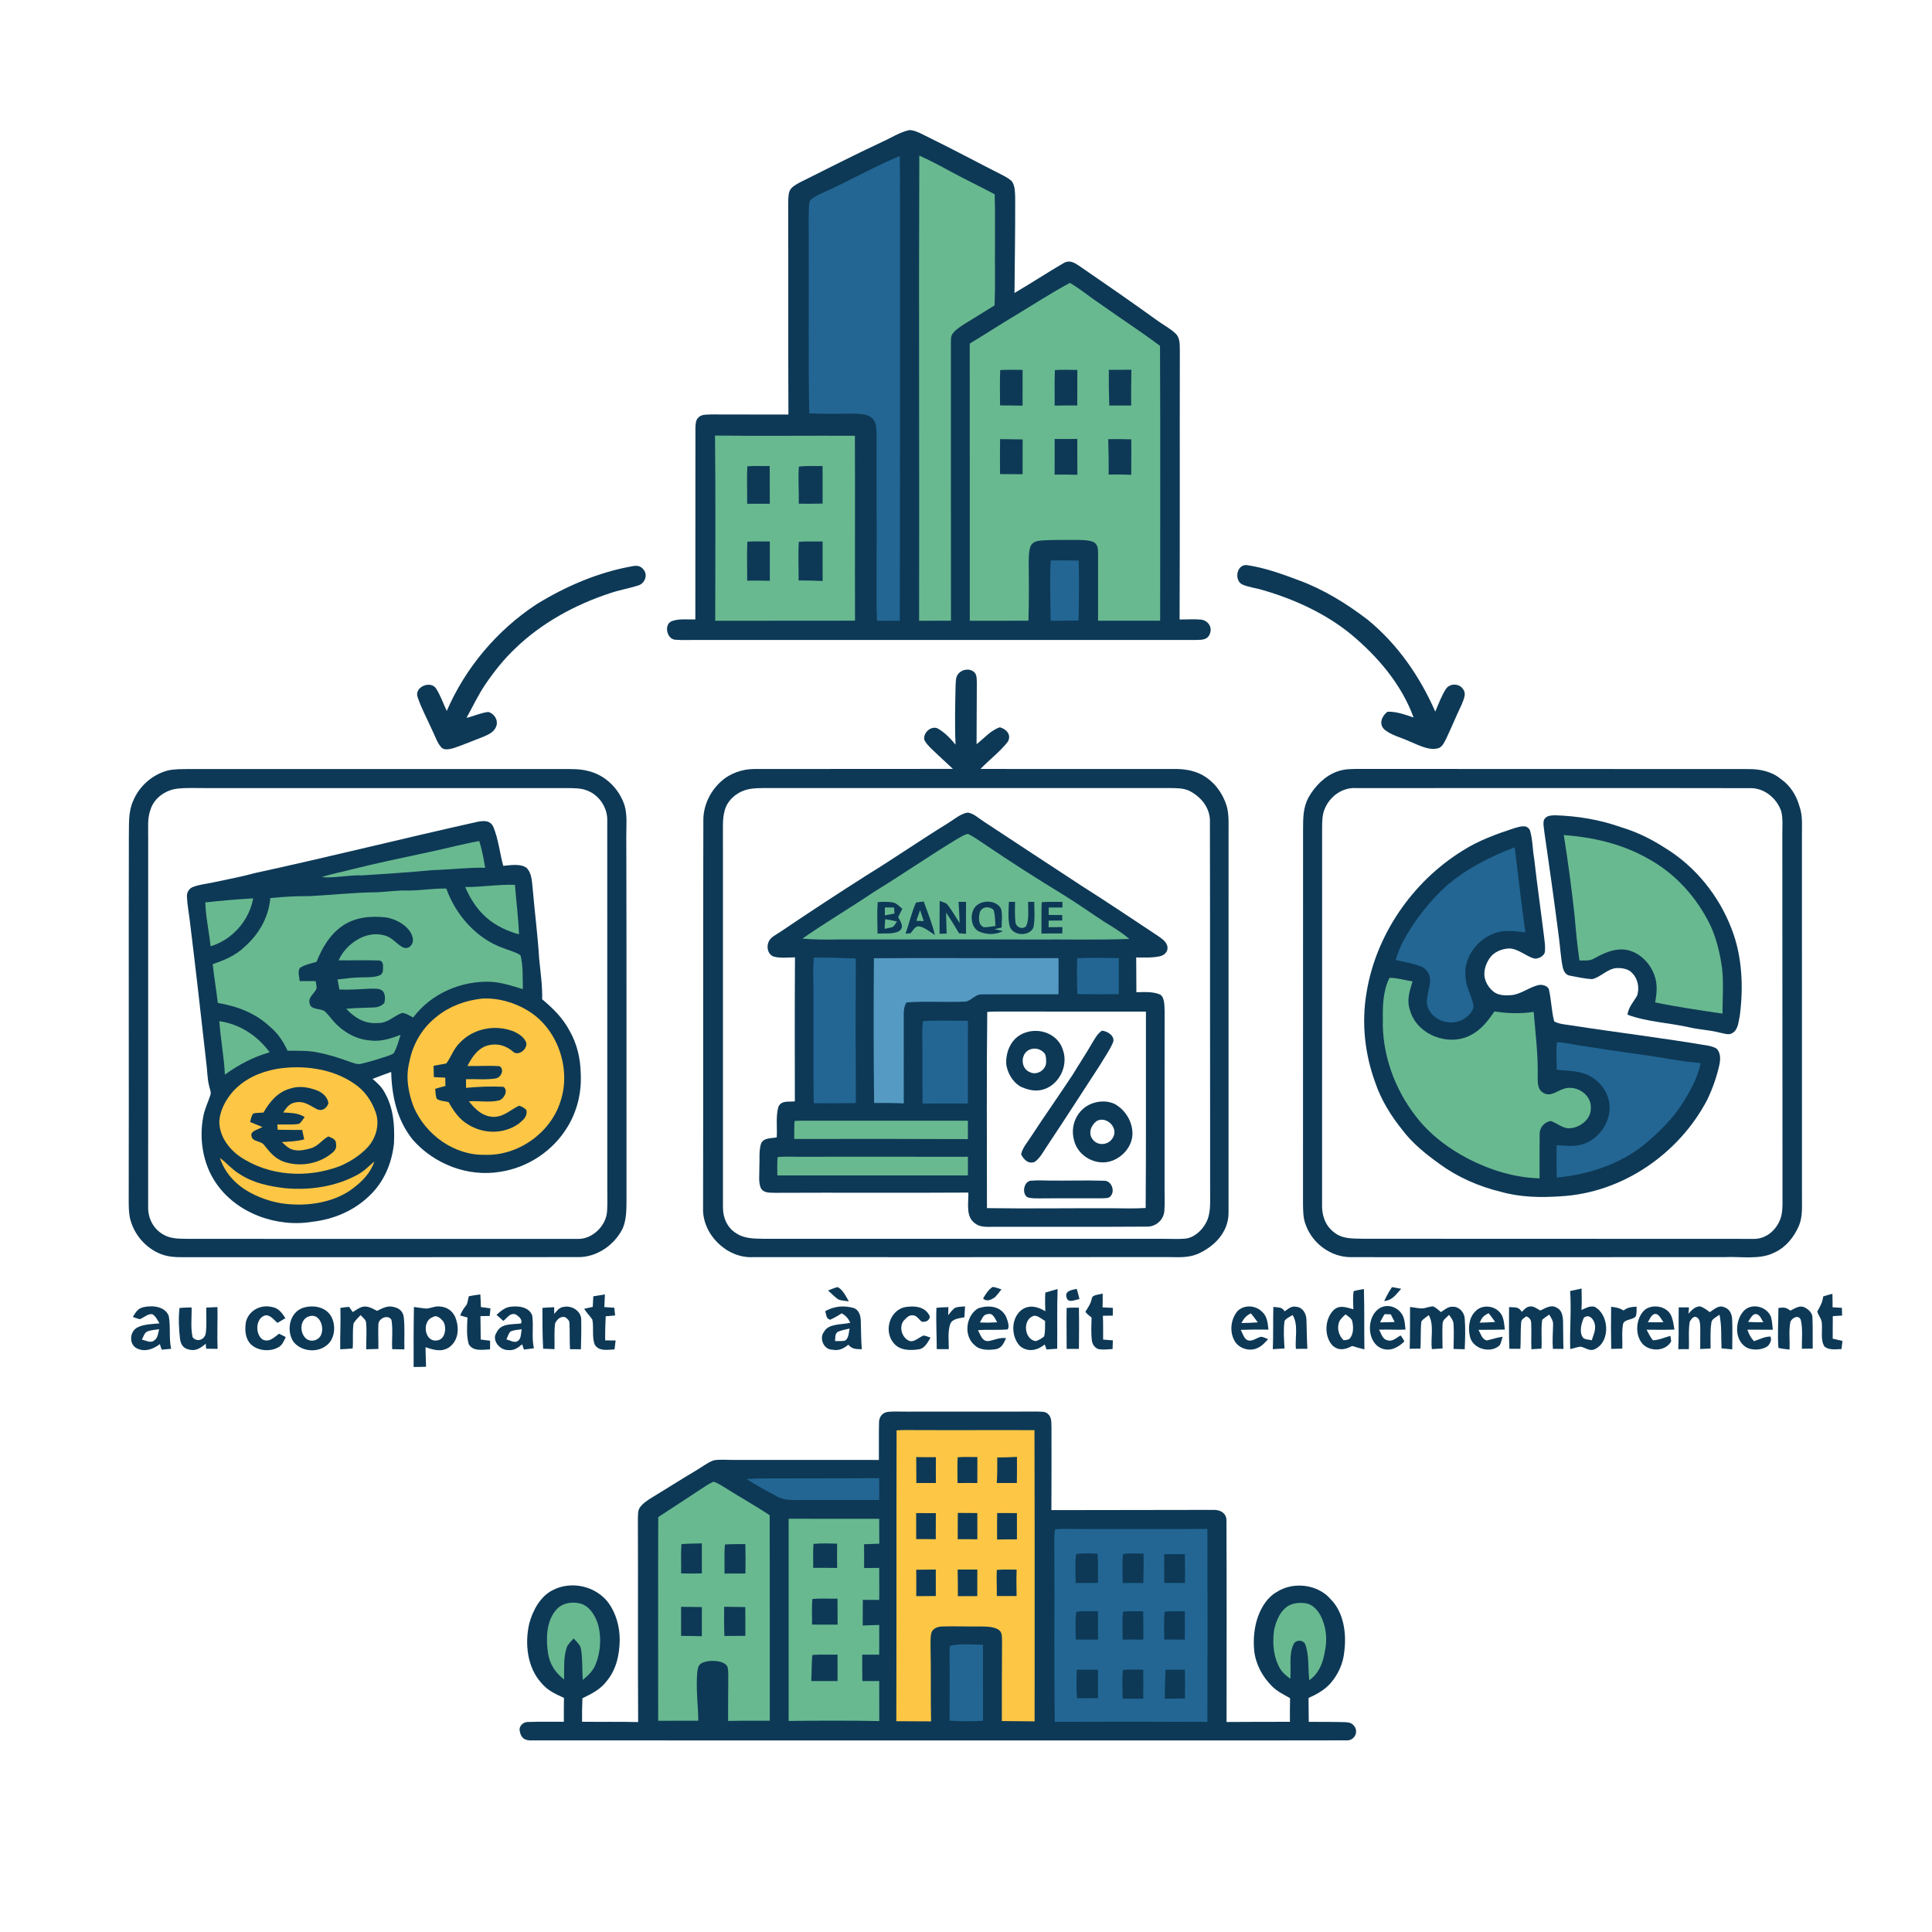 <svg height="1024pt" viewBox="0 0 1024 1024" width="1024pt" xmlns="http://www.w3.org/2000/svg"><path d="m0 0h1024v1024h-1024z" fill="#fff"/><path d="m482.1 68.93c3.69.19 7.43 2.68 10.75 4.2 13.14 6.43 26 13.39 39.05 19.98 1.62.9 3.5 1.89 4.67 3.35 1.43 2.38 1.42 5.8 1.5 8.5.05 16.77-.22 33.55-.37 50.32 8.74-5.08 17.19-10.68 25.91-15.77 3.24-1.92 5.7-.37 8.45 1.45 13.8 9.48 27.59 19.01 41.17 28.81 3.23 2.39 7.02 4.29 9.9 7.08 2.71 2.64 2.06 6.72 2.21 10.14-.11 47.12.07 94.23-.13 141.35 3.83.03 7.72-.29 11.53.08 3.55.6 5.89 3.84 4.55 7.43-1.28 3.36-4.14 3.26-7.22 3.34-88.02.01-176.05.02-264.07.01-3.97-.06-7.99.21-11.95-.12-4.7-.11-6.42-8.34-1.8-9.92 3.73-1.35 8.35-.74 12.29-.85.1-33.78-.04-67.6.05-101.39.13-2.12-.01-4.1 1.63-5.7 1.63-1.71 4.55-1.43 6.72-1.56 13.65.07 27.29 0 40.94.06-.18-36.91 0-73.83-.12-110.74.07-2.44-.13-5.19.66-7.53.81-2.25 3.37-3.58 5.34-4.68 14.5-7.22 28.91-14.63 43.6-21.47 4.78-2.11 9.6-5.34 14.74-6.37z" fill="#0d3956"/><path d="m476.85 82.72c.27 8.42.07 16.85.15 25.28-.05 73.66.09 147.34-.09 221-4.03-.03-8.05-.03-12.08.01-.4-9.01-.17-18-.22-27.01.19-24.02-.16-48.06.01-72.06-.18-3.14-.03-6.65-2.86-8.72-2.82-2.08-7.37-1.93-10.72-2.01-7.39.13-14.75.21-22.13-.15-.53-29.01-.12-58.04-.24-87.06.08-7.35-.23-14.73.08-22.08.28-1.75-.11-3.56 1.6-4.6 2.76-2.02 6.17-3.28 9.25-4.73 12.45-5.84 24.55-12.58 37.25-17.87z" fill="#236694"/><path d="m487.25 82.49c5.51 2.44 10.82 5.25 16.1 8.15 7.86 4.3 15.96 8.12 23.86 12.34.29 9.34.08 18.67.14 28.02-.1 10.3.21 20.58-.2 30.87-5.23 3.19-10.44 6.41-15.64 9.64-2.29 1.5-4.98 3.13-6.62 5.37-1.07 1.44-.82 3.35-.9 5.05.04 49.02-.04 98.05.04 147.07-5.63.01-11.25-.03-16.88.03.17-82.17-.21-164.36.1-246.54z" fill="#69b990"/><path d="m567.1 149.93c5.95 3.56 11.3 8.07 17.09 11.88 10.18 7.24 20.66 14.01 30.64 21.51.23 48.56.04 97.12.08 145.67-10.98.02-21.95 0-32.92.01.03-12.02 0-24.04.01-36.06-.03-2.27-.19-4.36-2.34-5.63-2.89-1.24-6.54-1.06-9.64-1.15-5.96.06-11.96-.1-17.91.3-2.41.23-4.57.56-5.84 2.89-1.11 2.95-1 6.5-1.04 9.61.13 10.01.17 20.04-.14 30.04-10.36.01-20.73-.02-31.09.02-.01-48.97.03-97.94-.02-146.91 8.33-5.01 16.46-10.36 24.83-15.32 9.39-5.66 18.63-11.67 28.29-16.86z" fill="#69b990"/><path d="m530.14 196.14c3.94-.28 7.92-.09 11.86-.08-.01 6.32.02 12.64-.02 18.96-3.97-.08-7.95-.15-11.93-.14-.01-6.24-.2-12.51.09-18.74z" fill="#0d3956"/><path d="m559.12 196.14c3.95-.28 7.93-.1 11.89-.07-.02 6.28.02 12.56-.04 18.85-3.99-.04-7.98-.01-11.97.07.06-6.27-.17-12.58.12-18.85z" fill="#0d3956"/><path d="m587.7 196.02c3.98-.04 7.97.01 11.96-.04-.08 6.31-.19 12.63-.09 18.94-3.87-.01-7.75-.02-11.63.02-.22-6.31-.31-12.61-.24-18.92z" fill="#0d3956"/><path d="m378.97 230.86c24.71.3 49.43-.02 74.14.11.15 32.67-.05 65.34.07 98-24.7.08-49.4-.03-74.1.06.01-32.72.25-65.45-.11-98.17z" fill="#69b990"/><path d="m530.07 232.73c3.98.06 7.97.13 11.95.18-.04 6.14-.01 12.29-.02 18.43-3.98 0-7.97-.04-11.95-.06-.07-6.18-.09-12.37.02-18.55z" fill="#0d3956"/><path d="m558.98 232.66c4 .06 8.01.04 12.02-.03.05 6.34-.06 12.68.05 19.02-4.03-.12-8.06-.13-12.09-.09.07-6.3.04-12.6.02-18.9z" fill="#0d3956"/><path d="m587.37 232.76c4.08-.09 8.16-.03 12.24.1-.02 6.27.08 12.53-.04 18.8-4-.18-7.98-.22-11.98-.14.09-6.25-.01-12.51-.22-18.76z" fill="#0d3956"/><path d="m396.1 247.14c3.93-.28 7.91-.08 11.85-.11.11 6.65.02 13.31.06 19.97-4 0-8.01 0-12.01 0 .12-6.61-.27-13.27.1-19.86z" fill="#0d3956"/><path d="m423.42 247.31c4.13-.53 8.39-.22 12.56-.31.05 6.64.01 13.28.02 19.92-4.21.1-8.43.09-12.65.06.18-6.55-.43-13.15.07-19.67z" fill="#0d3956"/><path d="m396.1 287.1c3.96-.28 7.96-.07 11.92-.1.03 6.94.04 13.89.01 20.83-4.01-.12-8.02-.16-12.02-.06.08-6.88-.24-13.8.09-20.67z" fill="#0d3956"/><path d="m423.39 287.17c4.18-.36 8.42-.09 12.61-.18-.01 6.99.02 13.97.01 20.95-4.24-.22-8.49-.3-12.74-.29.08-6.81-.31-13.68.12-20.48z" fill="#0d3956"/><path d="m556.87 297.04c4.96-.03 9.92-.03 14.88.07.19 10.6.14 21.19-.1 31.78-4.92.11-9.85.1-14.78.09-.09-10.63-.56-21.34 0-31.94z" fill="#236694"/><path d="m335.13 300.11c2.41-.5 4.46-.25 6 1.84 2.4 2.91.59 7.28-2.81 8.35-4.91 1.57-10.02 2.42-14.91 4.08-18.49 6.03-36.53 15.86-50.52 29.5-5.88 5.58-10.88 11.88-15.45 18.56-3.93 5.77-6.81 11.96-10.19 18.05 3.83-.9 7.63-2.7 11.53-3.13 3.15.77 5.35 4.24 4.31 7.43-1.08 3.08-3.83 4.41-6.64 5.59-5.31 2.05-10.57 4.28-15.96 6.11-1.95.51-5.04 1.4-6.58-.37-2.13-2.27-3.18-5.73-4.55-8.5-2.66-5.98-5.88-11.85-7.98-18.04-2.04-5.41 6.75-9.14 9.74-4.68 2.37 3.66 3.78 7.98 5.67 11.91 9.91-22.93 26.66-42.78 47.52-56.5 15.45-9.56 32.88-17.03 50.82-20.2z" fill="#0d3956"/><path d="m660.99 299.54c9.34 1.36 18.61 4.72 27.43 8.03 13.06 4.8 25.26 12.32 36.27 20.74 15.88 12.88 27.89 30.21 36.02 48.86 1.73-3.95 3.23-8.23 5.57-11.87 2.02-3.34 7.48-3.22 9.34.25 1.74 2.28-.11 5.76-1 8.08-2.84 5.91-5.3 11.98-8.11 17.89-1.14 2.07-2.14 4.82-4.82 5.19-4.72 1.11-10.29-2.07-14.63-3.76-4.32-2.06-9.97-3.25-13.51-6.52-2.88-2.97-1.01-7.04 1.83-9.19 4.57-.23 9.57 1.6 13.85 3.05-6.4-17.61-19.05-32.37-33.3-44.21-13.46-10.97-30.05-18.54-46.66-23.33-3.57-1.14-7.55-1.44-10.94-3.02-4.4-2.28-2.82-10.91 2.66-10.19z" fill="#0d3956"/><path d="m516.55 356.47c1.28 1.41 1.11 3.69 1.19 5.47-.01 10.83-.14 21.66-.14 32.49 3.81-2.93 7.72-7.56 12.39-8.94 3.45.95 6.23 4.03 4.18 7.62-4.12 5.34-9.82 9.56-14.48 14.45 34.1-.02 68.21.09 102.32.01 5.06-.05 9.99.57 14.57 2.84 6.88 3.55 11.64 10.02 13.75 17.39 1.07 4.19.82 8.89.83 13.21-.01 67.24.01 134.83-.01 202.04-.11 10.21-7.69 17.82-16.55 21.65-5.22 2.1-10.14 1.59-15.6 1.58-73.35.11-146.7.01-220.04.04-13.96.61-26.95-12.33-26.31-26.29.12-68.36-.04-136.74.14-205.08-.09-7.89 3.56-15.54 9.39-20.78 4.78-4.34 11.37-6.62 17.79-6.58 35.35-.01 69.72-.01 105.1-.06-3.75-3.44-7.47-6.94-11.17-10.44-1.5-1.5-3.31-3.23-4.07-5.24-.41-3.56 3.44-7.07 6.89-5.9 3.8 2.06 7.05 5.41 9.74 8.75-.47-10.22-.2-20.51 0-30.75.17-2.25-.11-5.17 1.56-6.92 2.12-2.44 6.17-2.97 8.53-.56z" fill="#0d3956"/><path d="m89.24 408.29c3.5-.69 7.21-.65 10.76-.68 66.33-.02 132.66-.01 199 0 4.24.03 8.26-.11 12.42.95 9.25 2.07 16.74 9.4 19.62 18.35 1.5 5.02.89 10.88.91 16.09.2 64.54.05 129.41.11 194-.02 4.57-.15 9.79-1.99 14.05-4.42 8.93-13.86 15.49-24.03 15.24-69.67.07-139.36.04-209.04.05-4.04.02-7.9-.17-11.71-1.65-8.31-3.26-14.61-10.75-16.49-19.48-.57-2.97-.58-6.16-.58-9.19.13-64.35-.06-128.73.08-193.07.14-6.23-.37-12.58 2.25-18.39 3.27-8 10.32-14.14 18.69-16.27z" fill="#0d3956"/><path d="m721 407.55c68.67.07 137.39-.01 206.04.07 6.16.02 12.14 1.34 16.97 5.36 4.95 3.48 8.04 8.53 9.71 14.28 1.86 5.26 1.3 10.29 1.34 15.74.01 63.67 0 127.33.02 190.99-.05 5.18.46 10.59-1.54 15.49-2.6 6.21-7.19 11.89-13.49 14.59-7.56 3.73-17.67 1.79-26.05 2.23-65.81.08-132.18.01-198.05.02-10.35-.03-20-6.95-23.67-16.59-1.66-3.83-1.58-7.64-1.66-11.73.02-66 0-132 .03-198 .04-6.17-.1-11.81 2.93-17.41 3.35-5.95 8.76-11.47 15.33-13.73 3.89-1.42 8.02-1.29 12.09-1.31z" fill="#0d3956"/><path d="m94.01 417.99c5.28-.58 10.68-.22 15.99-.29 63.33-.04 126.67-.01 190 0 3.93.07 8.15-.16 11.78 1.54 6.06 2.5 10.3 9.16 10.08 15.7 0 65.02-.01 130.04.02 195.06-.03 3.96.16 7.95-.11 11.91-.41 7.74-7.85 15.08-15.73 14.73-68.66-.05-137.41.08-206.08-.02-4.56-.1-9.27.14-13.34-2.25-5.56-3.11-8.4-9.07-8.09-15.36 0-65 0-130 .01-195.01.09-5.27-.57-10.1 1.31-15.13 1.99-6.04 7.98-10.15 14.16-10.88z" fill="#fff"/><path d="m408 417.69c70.68.01 141.33.01 212.01 0 3.25.04 6.98-.02 10.01 1.3 6.57 3.2 11.6 9.32 11.26 16.95.14 65.32.01 130.74.12 196.06-.04 5.41.47 11.23-2.21 16.16-2.21 4.11-6.46 8.05-11.31 8.37-3.61.29-7.27.05-10.88.07-70.68.02-141.37-.02-212.05-.01-4.99-.11-10.34.01-14.66-2.88-4.78-2.87-7.13-8.23-7.1-13.67-.07-66.36.07-132.67-.02-199.04.01-3.77-.16-7.34.84-11.03 1.18-5.27 5.71-9.49 10.74-11.13 4.09-1.35 8.98-1.13 13.25-1.15z" fill="#fff"/><path d="m718.96 417.71c69.36 0 138.74-.1 208.1.03 7.67-.42 14.56 5.13 17 12.16 1.09 4.15.52 8.84.61 13.1.09 63.67-.01 127.34.1 191-.05 4.64.36 9.6-1.9 13.84-2.59 5.25-7.81 9.09-13.83 8.79-68.67-.08-137.36.01-206-.07-5.74-.18-11.35.38-16.09-3.5-4.74-3.68-6.43-9.19-6.22-15.03.01-66.32-.02-132.72.02-199.04.07-3.69-.04-7.26 1.56-10.68 2.86-6.49 9.4-11.13 16.65-10.6z" fill="#fff"/><path d="m513 430.7c3.09.39 5.89 3.18 8.5 4.79 17.33 11.36 34.53 22.8 51.9 34.1 13.64 8.62 26.99 17.65 40.47 26.55 2.05 1.46 4.67 3.16 4.93 5.91.24 2.46-1.75 4.29-4.01 4.78-4.03.91-8.46.65-12.58.64.01 6.14.06 12.29.1 18.43 3.99-.1 8.87-.41 12.59 1.23 2.53 1.65 2.24 6.19 2.37 8.83-.07 31.35 0 62.69-.03 94.04-.03 3.99.21 8.02-.12 12-.45 4.61-4.43 8.15-9.06 8.13-26.66.19-53.39.03-80.06.09-4.66-.12-8.82.87-12.4-2.85-3.66-3.68-2.18-10.54-2.35-15.28-34.1.22-68.21-.04-102.31.13-2.84-.17-6.15.36-7.72-2.61-1.34-3.15-.65-7.25-.75-10.62.26-4.1-.33-8.67.82-12.62 1.28-3.52 5.41-2.89 8.4-3.57.33-5.24-.58-11.06.85-16.11 1.62-3.67 5.5-2.53 8.75-2.96-.03-25.44-.11-50.88.07-76.32-3.62.04-7.65.57-11.17-.38-3.13-.99-4.02-4.82-2.9-7.61 1.01-2.83 4.18-3.98 6.5-5.65 15.16-10.25 30.45-20.27 45.89-30.08 14.4-8.85 28.28-18.48 42.68-27.34 3.21-1.92 6.87-5.23 10.64-5.65z" fill="#0d3956"/><path d="m823.94 432.11c12.12.34 24.12 2.33 35.56 6.43 8.2 2.45 15.87 6.27 23.04 10.91 16.05 9.76 28.54 25.31 35.22 42.81 5.64 14.35 6.37 30.81 4.38 45.96-.66 3.05-.84 7.44-3.79 9.23-1.88 1.43-4.6.27-6.7-.1-5.31-1.43-10.78-1.56-16.13-2.81-10.74-2.45-22.61-2.9-32.94-6.74.62-4.15 3.19-6.69 5.16-10.15 1.25-3.97.44-8.78-2.56-11.82-1.89-2.28-5.33-2.8-8.12-2.75-4.93.18-8.77 4.95-13.17 5.87-3.95-.19-7.99-1.12-11.89-1.85-2.22-.41-3.21-2.37-3.71-4.38-1.13-5.5-1.36-11.2-2.15-16.76-2.38-18.46-4.96-36.89-7.65-55.31-.18-1.94-.76-4.29-.12-6.17 1.26-2.2 3.31-2.22 5.57-2.37z" fill="#0d3956"/><path d="m253.36 435.51c3.37-.61 6.64-.68 8.2 2.93 2.62 6.47 3.33 13.73 5.17 20.47 3.76-.3 9.06-1.33 12.33 1.06 3.13 3.07 2.88 8.3 3.4 12.35 1.03 11.89 2.58 23.73 3.3 35.65.69 7.24 1.77 14.37 1.6 21.68 5.74 4.77 10.92 9.88 14.45 16.55 4.02 7.01 5.84 14.71 5.99 22.76.51 9.82-1.75 19.57-6.82 28.02-7.64 12.88-21.09 21.88-35.91 24.11-17.1 2.83-34.85-4.05-46.24-16.94-8.35-10.39-11.15-22.91-11.49-36-3.31 1.17-6.59 2.45-9.88 3.68 2.3 2.03 4.56 3.91 6.08 6.63 5.06 8.55 5.7 17.76 5.28 27.48-1.09 10.52-5.26 20.52-13.03 27.85-8.17 7.91-18.85 12.47-30.09 13.75-18.95 3.23-40.6-4.51-51.42-20.82-6.76-9.98-8.82-23.11-6.55-34.83.7-4.04 2.52-7.58 3.76-11.43.52-1.49-.15-2.83-.48-4.3-1.17-3.94-1.07-8.35-1.63-12.5-2.83-25.18-5.65-50.32-8.76-75.47-.51-4.36-1.39-8.74-1.54-13.13-.07-2.15 1.1-4.09 3.1-4.9 3.3-1.31 7.09-1.68 10.56-2.41 7.38-1.62 14.81-2.93 22.1-4.95 39.55-8.58 79.01-18.5 118.52-27.29z" fill="#0d3956"/><path d="m810.9 440.07c1.47 4.77 1.35 10.04 2.24 14.97 1.56 13.84 3.55 27.62 5.25 41.44.31 2.68.76 5.55.4 8.24-.55 2.16-3.57 3.63-5.66 3.32-4.19-1.17-8.61-5.27-13.13-5.33-3.8.08-8.08 1.76-10.33 4.96-2.09 2.95-3.37 6.65-2.79 10.29.61 3.17 2.55 6.07 5.16 7.97 2.54 1.75 6.06 1.74 9.02 1.51 5.2-.42 9.98-4.64 15.01-5.43 1.81-.17 4.8.74 4.99 2.89 1.18 5.39 1.3 11.07 2.68 16.43 2.54 1.51 6.04 1.65 8.91 2.13 24.36 3.79 48.79 6.67 73.09 10.84 1.44.32 3.12.74 4.3 1.69 1.97 2.31 1.88 5.51 1.28 8.31-1.39 6.41-3.61 12.67-6.44 18.58-15.04 28.77-45.18 49.47-77.84 51.19-10.46.76-21.45.49-31.59-2.4-11.56-2.79-22.79-7.69-32.41-14.71-7.38-5.33-14.33-10.84-19.84-18.16-6.02-7.52-11.1-15.66-14.22-24.82-5.6-15.27-7.42-31.69-4.7-47.77 4.96-30.75 24.35-58.83 50.73-75.21 8.45-5.47 18.34-9.02 27.87-12.14 2.76-.7 6.4-2.12 8.02 1.21z" fill="#0d3956"/><path d="m512.88 441.96c2.91 1.22 5.55 3.25 8.18 4.97 14.17 9.63 28.61 18.86 43.25 27.76 7.16 4.45 14.01 9.35 21.07 13.93 4.56 2.79 9.12 5.51 13.17 9.04-16.83.63-33.71.16-50.55.31-34.67-.14-69.33 0-104-.02-6.26.07-12.49.13-18.72-.48 12.52-8.68 25.62-16.43 38.24-24.94 14.65-8.92 28.74-18.77 43.41-27.62 1.87-1.09 3.85-2.38 5.95-2.95z" fill="#69b990"/><path d="m828.84 442.58c15.5 1.19 30.63 4.63 44.27 12.3 14.7 7.9 26.16 20.64 33.43 35.58 3.29 7.13 5.13 15.01 6.19 22.76.89 7.84.23 16.11.22 24.01-11.92-1.75-23.89-3.49-35.68-5.94.74-4.19 1.25-8.53.13-12.71-1.98-7.61-8.58-14.48-16.62-15.33-5.96-.36-10.74 1.97-15.8 4.72-2.55 1.51-5.02 1.03-7.83 1.1-1.16-7.81-1.9-15.69-2.56-23.56-1.58-14.35-3.47-28.67-5.75-42.93z" fill="#69b990"/><path d="m254.02 445.77c1.49 4.62 2.31 9.38 3.13 14.15-9.45-.19-18.76 1.01-28.19 1.28-12.3 1.23-24.6 1.92-36.92 2.76-7.26-.26-14.28 1.51-21.51.95 5-1.75 10.22-2.62 15.4-3.99 14.08-3.56 28.3-6.44 42.49-9.52 8.55-1.82 16.98-4.1 25.6-5.63z" fill="#69b990"/><path d="m802.82 449.1c1.86 15.02 3.55 30.08 5.65 45.06-3.02-.36-6.18-.78-9.22-.74-12.12-.24-23.55 11.39-22.55 23.6.12 5.66 2.88 9.9 4.12 15.16.88 3.1-2.46 6.33-4.85 7.8-6.37 4-15.49 1.67-18.78-5.19-2.26-4.1.33-9.48.7-13.87.63-3.73-1.42-7.41-4.95-8.77-4.22-1.62-8.84-2.31-13.24-3.35 1.24-3.67 2.52-7.28 4.41-10.67 5.97-10.82 13.79-20.76 23-29 10.34-8.85 23.04-15.24 35.71-20.03z" fill="#236694"/><path d="m272.94 468.98c.65 8.75 1.82 17.49 2.14 26.26-6.37-1.81-12.34-4.55-17.34-8.96-5.04-4.44-8.52-10.03-11.19-16.13 8.85.06 17.53-1.48 26.39-1.17z" fill="#69b990"/><path d="m236.57 470.96c4.87 13.88 15.95 26.49 29.99 31.48 3.04 1.27 6.58 2.02 9.31 3.85 1.5 5.68 1.07 12.11 1.25 17.97-5.77-1.74-11.14-3.56-17.21-3.91-15.71-.51-31.41 6.27-40.92 18.96-1.8-.94-3.84-2.31-5.88-2.45-4.76 1.75-7.48 5.54-13.08 5.37-6.78.52-12.07-2.81-16.52-7.56 4.83-.49 9.68-.45 14.52-.69 2.2-.08 4.22-.74 5.7-2.45.48-1.99.58-4.72-.91-6.33-1.68-1.5-4.67-1.16-6.76-1.18-5.39.28-10.75.68-16.15.46-.35-1.78-.69-3.56-1.02-5.34 4.38-.51 8.69-1.12 13.11-1.12 3.11-.06 6.8.1 9.67-1.27 1.64-1.19 1.28-2.86 1.34-4.65.12-1.49-.52-2.96-2.17-3.03-7.1-.28-14.25.05-21.36-.08 3.78-8.63 14.3-15.88 23.89-13.3 4.32.9 6.37 4.25 9.93 6.32 2 1.02 4.15.31 5.07-1.75 1.32-2.19-.14-5.3-1.48-7.16-2.91-3.66-7.56-6.01-12.12-6.83-8.09-.91-16.19-.27-23.12 4.36-6.91 4.76-10.79 11.58-13.89 19.18-2.9.84-6.32 1.5-8.82 3.24-1.32 1.79-.25 4.88-.12 6.95h8.47c.24 1.3.5 2.53.52 3.86-1.14 2.81-4.55 4.57-3.74 7.86.58 3.71 5.6 2.54 8.02 4.27 1.74 1.55 3.11 3.54 4.67 5.27 4.94 5.65 12 9.7 19.57 10.22 5.71.67 10.78-.97 16-3.02-1.01 3.12-1.84 6.5-3.44 9.38-.54 1.05-2.22 1.33-3.23 1.81-4.61 1.5-9.27 2.99-13.98 4.12-2.35.62-4.2-.34-6.39-1.04-5.81-2.13-11.67-3.97-17.77-5.07-4.85-.93-10.13-.65-15.12-.78-2.28-4.96-5.2-9.33-9.45-12.82-7.67-7.16-17.29-10.76-27.5-12.49-.8-6.87-1.98-13.68-2.7-20.55 6.26-2.13 12.17-4.58 16.99-9.26 7.55-6.72 12.67-15.58 13.53-25.76 6.92-.68 13.81-1.12 20.77-1.02 11.98-.62 23.95-1.99 35.95-2.05 5.02-.27 9.97-1 15.01-.93 7.23.15 14.33-1.2 21.57-1.04z" fill="#69b990"/><path d="m134.18 476.16c-2.09 11.76-11.12 21.98-22.58 25.39-.76-7.81-2.58-15.45-2.78-23.26 8.45-.91 16.87-1.67 25.36-2.13z" fill="#69b990"/><path d="m465.19 478.17c2.52-.25 5.11-.27 7.63.07 2.17.19 3.81 2.12 5.42 3.45-.73 1.46-1.46 2.92-2.19 4.38 1.25 2.45 3.51 5.25.5 7.46-3.23 1.72-7.87 1.07-11.44 1.27-.08-5.52-.3-11.11.08-16.63z" fill="#0d3956"/><path d="m485.5 478.38c1.34-.28 2.74-.41 4.11-.56 2.12 5.94 4.44 11.6 5.91 17.74-2.61-1.55-5.36-4.09-8.4-4.58-2.06-.35-3.26 2.4-4.55 3.66-.87.07-1.73.15-2.6.23 1.92-5.44 3.16-11.24 5.53-16.49z" fill="#0d3956"/><path d="m498.04 477.53c1.51.61 3.31.79 4.29 2.15 2.36 2.98 4.16 6.41 6.31 9.54-.13-3.74-.35-7.48-.59-11.22h3.98c-.08 5.64-.03 11.29-.02 16.93-1.23-.09-2.47-.17-3.7-.26-2.2-3.71-4.44-7.45-6.88-11.01.06 3.72.2 7.44.31 11.16-1.25.04-2.51.08-3.76.11.04-5.8-.03-11.6.06-17.4z" fill="#0d3956"/><path d="m530.51 481.51c1 3.09.34 6.9.36 10.13-1.28.27-2.56.54-3.83.82 1.52.33 3.04.67 4.56 1.03-3.86 1.99-8.4 2.01-12.38.36-4.06-1.65-5.06-7.45-3.52-11.13 2.02-5.9 11.87-6.51 14.81-1.21z" fill="#0d3956"/><path d="m534.73 478.01c1.09 0 2.17-.01 3.26-.01-.01 3.58-.2 7.24.23 10.8.3 2.67 3.66 4.09 5.64 2.12 1.75-3.78.99-8.85 1.05-12.92h3.27c0 4.47.5 9.28-.47 13.66-2.29 4.88-11.06 4.43-12.59-.87-.99-4.07-.49-8.62-.39-12.78z" fill="#0d3956"/><path d="m552.14 478.17c3.64-.31 7.32-.11 10.97-.16.01 1 .02 2 .03 3.01-2.43-.02-4.87-.02-7.3-.02-.01 1.31-.02 2.62-.02 3.93 2.39.02 4.79.05 7.19.07-.01.97-.02 1.93-.02 2.89-2.39.03-4.79.05-7.18.05-.05 1.17-.07 2.33-.05 3.49 2.44 0 4.89-.02 7.33-.05-.02 1.12-.03 2.24-.05 3.36-3.69-.02-7.38.01-11.07.07.14-5.54-.15-11.11.17-16.64z" fill="#0d3956"/><path d="m469.01 480.95c1.62.03 3.24.04 4.86.06.08 1.06.15 2.12.22 3.17-1.7.34-3.4.67-5.1.99.01-1.41.01-2.81.02-4.22z" fill="#69b990"/><path d="m526.7 482.39c.7 2.69.71 5.61.92 8.38-2.03.28-4.13.73-6.19.68-3.13-1.37-2.76-5.24-2.09-7.98 1.18-3.12 5.25-3.28 7.36-1.08z" fill="#69b990"/><path d="m487.66 482.35c.68 1.94 1.32 3.89 1.95 5.85-1.32-.05-2.63-.1-3.94-.15.65-1.9 1.31-3.8 1.99-5.7z" fill="#69b990"/><path d="m469.19 487.22c2.13.25 4.17.73 6.26 1.22-.68.95-1.32 1.98-2.13 2.82-1.44.5-2.97.74-4.45 1.06.07-1.7.12-3.42.32-5.1z" fill="#69b990"/><path d="m453.57 508.02c-.08 25.55-.1 51.1.04 76.65-7.44.04-14.88.15-22.32.03-.27-19.9-.12-39.8-.16-59.7-.06-5.74-.29-11.71.2-17.42 7.41-.16 14.84.2 22.24.44z" fill="#236694"/><path d="m463.19 507.88c32.61-.25 65.23.1 97.84-.06.08 6.39.02 12.78-.02 19.18-13.66.04-27.37-.08-41.03.06-2.95-.05-5.36 3.36-8.08 3.79-10.42.54-21.07-.37-31.45.48-1.26 2.04-1.48 4.25-1.45 6.6 0 15.63.03 31.26.01 46.89-5.24-.22-10.47-.26-15.71-.2-.31-25.57-.32-51.18-.11-76.74z" fill="#559ac2"/><path d="m570.94 507.86c7.36-.24 14.69-.22 22.05-.02-.01 6.36.01 12.72-.01 19.08-7.32.09-14.62.08-21.94-.03-.26-6.35-.33-12.68-.1-19.03z" fill="#236694"/><path d="m736.47 518.27c4.07 0 8.19 1.25 12.2 1.92-1.59 5.26-3.23 9.95-1.31 15.43 3.81 13.05 20.52 19.25 32.25 12.98 5.62-2.91 8.95-7.51 12.51-12.53 6.92 1.11 13.83 1.33 20.76.23.97 11.7 2.42 22.99 2.12 34.76.04 3.45-.01 6.8 3.58 8.47 3.43 1.65 6.59-1.2 9.72-2.26 6.5-2.64 15.12 2.47 14.87 9.73.33 6.06-5.58 10.71-11.23 11.01-3.48.25-6.78-2.78-9.97-3.87-3.35.49-5.96 3.43-5.93 6.84-.1 7.86-.01 15.73-.04 23.58-13.17-.4-25.7-4.24-37.4-10.16-10.71-5.52-20.88-13.15-28.22-22.79-11.29-14.5-18-33.17-17.44-51.61-.13-7.28.17-15.09 3.53-21.73z" fill="#69b990"/><path d="m255.36 529.29c8.28-.52 17.07 1.9 24.15 6.2 16.04 9.42 23.47 31.09 17.47 48.53-5.31 16.61-22.55 28.69-39.98 28.06-16.24.37-31.44-10.65-37.73-25.34-2.91-7.7-4.36-15.73-2.31-23.86 1.82-9.57 6.94-18.27 14.71-24.21 6.8-5.48 15.07-8.41 23.69-9.38z" fill="#fdc645"/><path d="m523.27 536.33c4.56-.33 9.16-.13 13.73-.18 23.46-.03 46.92.01 70.37.01-.08 34.7.13 69.42-.14 104.11-5.73.31-11.5.23-17.23.13-22.29-.1-44.6.27-66.89-.06.01-34.63-.26-69.4.16-104.01z" fill="#fff"/><path d="m116.26 541.25c10.94 1.58 20.13 7.66 26.65 16.47-8.86 2.59-16.26 6.5-23.72 11.86-.41-9.48-2.32-18.87-2.93-28.33z" fill="#69b990"/><path d="m489.22 541.24c7.88-.6 15.89-.1 23.8-.22-.03 14.62 0 29.24-.04 43.86-8-.03-16-.07-24 .01-.18-11.3.07-22.59-.13-33.89-.01-3.22-.1-6.56.37-9.76z" fill="#236694"/><path d="m272.3 546.69c2.3 1.05 4.95 2.65 6.15 4.96 2.39 3.48-3.57 8.74-6.63 5.66-4.38-3.72-9.72-4.74-15.11-2.58-4.39 2.16-6.77 6.1-8.97 10.26 5.67.19 11.41-.35 17.06.13 2.75 1.72.74 6.06-2.1 6.49-5.12.8-10.52.22-15.7.38 0 1.53 0 3.06-.01 4.59 6.52-.6 13.29-.9 19.82-.55 2.87 1.88.23 6.68-2.5 7.27-5.05 1.13-10.63.08-15.8.4 3.55 4.44 7.37 8.2 13.44 8.28 5.54-.29 8.5-3.71 13.1-5.91 1.53.31 2.84 1.13 3.9 2.26.8 3.53-1.82 5.42-4.22 7.41-8.02 5.51-18.53 5.34-26.7.23-4.76-2.85-7.6-7.13-10.27-11.84-1.94-.53-4.74-.51-6.32-1.81-.62-1.61-.58-3.51-.78-5.22 1.79-.54 3.59-1.03 5.41-1.5-.04-1.48-.06-2.95-.08-4.42-2.01-.1-4.02-.19-6.03-.29-.08-2-.14-4-.16-6 2.24-.48 4.53-.74 6.77-1.24 2.61-3.56 3.83-7.76 7.13-10.95 7.24-7.71 18.86-9.85 28.6-6.01z" fill="#0d3956"/><path d="m543.37 547.33c7.91-2.85 17.53.88 20.02 9.23 3.1 8.72-2.54 19.43-11.71 21.2-3.74.76-7.96-.41-11.29-2.13-3.88-2.52-6.54-7.22-7.08-11.78-.26-7.01 3.04-14.17 10.06-16.52z" fill="#0d3956"/><path d="m584.02 546.3c3.01.14 7.3 2.95 5.84 6.37-1.88 4.26-4.67 8.15-7.04 12.15-9.1 13.91-18.03 27.91-27.26 41.73-2.1 3.03-4.03 7-7.02 9.21-3.4 1.48-5.88-1.11-7.32-3.91.59-3.4 3.46-6.48 5.23-9.39 7.24-11.06 14.85-21.86 22.13-32.88 3.36-5.62 7.03-11.03 10.27-16.72 1.42-2.33 2.85-5.03 5.17-6.56z" fill="#0d3956"/><path d="m825.21 552.34c4.51.24 9.01 1.39 13.49 2.02 10.15 1.5 20.26 3.17 30.43 4.5 10.79 1.43 21.4 3.73 32.26 4.59-1.81 8.56-6.05 15.91-10.81 23.13-4.75 6.99-11.01 13.11-17.38 18.63-13.07 11.41-31.03 17.37-48.1 18.93-.14-5.71-.13-11.41-.05-17.12 3.62.18 7.51.61 11.1.08 10.43-1.47 18.58-12.58 16.73-22.97-1.03-6.14-5.37-11.38-10.86-14.15-4.95-2.45-11.47-2.48-16.9-2.98-.08-4.86-.43-9.82.09-14.66z" fill="#236694"/><path d="m545.51 556.41c2.9-1.36 6.27-.46 8.22 2.03.77 1.29.75 3.09.74 4.55.02 4.09-5.02 7.24-8.67 5.24-4.9-1.9-5-9.63-.29-11.82z" fill="#fff"/><path d="m146.46 566.58c13.7-2.29 29.6-.36 41.21 7.74 5.56 3.63 9.42 9.23 11.54 15.47 2.08 6.21.11 13.41-4.26 18.19-4.04 4.4-9.36 7.79-14.85 10.1-17.2 6.53-37.65 5.39-53.04-5.14-5.86-4.13-10.6-10.62-10.82-18 .1-6.1 3.33-11.96 7.25-16.46 6.08-6.67 14.22-10.27 22.97-11.9z" fill="#fdc645"/><path d="m168.05 577.95c2.87 1.08 5.77 3.7 6.02 6.9-.97 2.45-3.1 4.23-5.79 3.17-4.08-1.96-7.02-4.78-11.95-3.67-3.17.61-4.51 2.85-6.25 5.27 4.09.31 7.8.17 11.4 2.42-.9 1.19-1.7 2.69-2.9 3.59-3.77.69-7.79.25-11.61.39.08.93.16 1.85.24 2.78 4.32.11 8.64.05 12.96.1.38 1.66.74 3.33 1.07 5-3.9 1.03-7.84 1.17-11.84 1.42 1.58 1.42 3.32 3.29 5.41 3.9 3.17 1.12 6.7.28 9.83-.57 4.07-1.14 5.85-4.41 9.37-6.31 1.83.74 4.11 1.45 4.09 3.81.45 2.57-.69 3.91-2.6 5.38-7.05 5.54-16.72 7.06-25.18 4.18-4.59-1.68-7.34-5.06-10.27-8.75-1.7-2.5-6.5-1.56-6.79-5.07-.59-2.52 4.29-3.44 5.78-4.57-2.15-.89-4.33-1.71-6.47-2.62.44-1.47.64-3.44 1.73-4.57 1.75-.3 3.57-.34 5.35-.45 3.29-5.77 7.6-10.92 14.26-12.74 4.78-1.55 9.54-.7 14.14 1.01z" fill="#0d3956"/><path d="m580.39 584.38c3.4-.93 7.3-.78 10.5.79 5.63 3.18 9.37 9.31 9.34 15.82-.13 7.86-7.48 14.88-15.25 15.09-7.34.22-14.31-4.93-15.84-12.2-2.13-8.43 2.69-17.35 11.25-19.5z" fill="#0d3956"/><path d="m421.1 594.15c1.97-.18 3.91-.15 5.89-.15h86.02c-.01 3.25 0 6.5-.01 9.75-30.67-.16-61.36-.13-92.03-.07.07-3.17-.07-6.36.13-9.53z" fill="#69b990"/><path d="m581.37 594.1c5.06-2.68 11.57 3.58 8.55 8.76-2.11 4.16-8.07 4.76-10.82.99-2.53-3.25-.77-7.61 2.27-9.75z" fill="#fff"/><path d="m412.14 613.28c4.57-.46 9.26-.1 13.86-.15 29.01-.13 58 .04 87.01-.01-.01 3.29-.01 6.59 0 9.88-33.67 0-67.34.01-101.01 0 .05-3.23-.16-6.5.14-9.72z" fill="#69b990"/><path d="m116.58 613.72c3.59 2.69 6.36 6.09 10.25 8.45 7.44 4.89 15.63 6.55 24.34 7.61 13.15 1.16 26.76-.79 38.43-7.21 3.48-1.83 5.85-4.55 8.86-6.98-2.09 6.11-6.43 10.58-11.51 14.36-8.86 6.72-21.07 9.02-31.97 8.41-8.02-.31-15.84-2.66-22.86-6.5-7.17-4.04-13.02-10.19-15.54-18.14z" fill="#fdc645"/><g fill="#0d3956"><path d="m547 625.78c2.96-.29 6.02-.07 9.01-.06 9.66.15 19.36-.23 29.02.1 4.23-.24 6.29 5.86 3.3 8.5-1.03.93-2.96.69-4.27.82-11.03.05-22.07-.09-33.1.04-2.08-.05-4.47.1-6.44-.64-3.19-2.04-1.78-9.04 2.48-8.76z"/><path d="m443.95 682.16c2.77 1.35 4.48 5.04 5.96 7.59-1.83-.28-3.82-.33-5.56-.99-1.99-1.35-3.65-3.2-5.47-4.77 1.67-.64 3.34-1.39 5.07-1.83z"/><path d="m526.15 682.1c1.58.12 3.13.85 4.64 1.31-1.1 1.38-2.16 2.81-3.37 4.08-1.88 1.38-4.37 2.66-6.37.74 1.27-2.2 2.87-4.78 5.1-6.13z"/><path d="m570.68 683.12c.6 1.8 1.04 3.63 1.46 5.47-2.25.17-6.01 2.43-6.85-.9-1.09-3.6 2.91-3.99 5.39-4.57z"/><path d="m737.79 682.2c1.63.26 3.25.55 4.87.88-2.79 2.98-4.53 6.1-9.02 6.49 1.23-2.54 2.53-5.04 4.15-7.37z"/><path d="m838.27 682.95c.09 3.8.17 7.59-.06 11.38 2.19-.97 4.56-2.43 7.04-1.67 7.57 4.07 8.38 17.95.56 22.16-2.99 1.82-5.09-.41-7.99-1.07-1.87.19-3.72.91-5.57 1.28-.33-10.26.67-20.49-.04-30.76 2.02-.45 4.04-.89 6.06-1.32z"/><path d="m560.54 683.22c-.34 10.55-.09 21.09-.2 31.64-1.88.13-3.76.25-5.64.38-.34-.88-.67-1.76-.99-2.64-3.93 3.23-8.98 4.27-13.16.8-4.89-5.19-4.81-15.24 1.38-19.46 4.06-2.51 8.3-1.3 12.09 1.04-.08-3.32-.19-6.56.03-9.88 2.14-.69 4.32-1.27 6.49-1.88z"/><path d="m717.43 684.35c1.76-.53 3.65-.82 5.47-1.15.32 10.66.08 21.33.27 32-2.19-.54-4.37-1.12-6.52-1.81-3.64 2.01-7.36 2.77-10.6-.46-4.4-5.06-3.89-14.23 1.06-18.8 3.17-2.65 6.7-1.09 10.19-.19-.11-3.17-.3-6.45.13-9.59z"/><path d="m254.58 686.06c.17 2.24.26 4.47.31 6.71 1.69.22 3.38.45 5.07.7-.14 1.34-.26 2.68-.39 4.02-1.65.04-3.29.05-4.93.08.13 4.14.05 8.27.15 12.41 1.66.23 3.32.44 4.98.63-.02 1.53-.03 3.05-.04 4.58-3.82.16-8.92 1.25-11.27-2.7-1.34-4.44-.88-9.6-.69-14.19-1.3-.36-2.59-.72-3.88-1.09.86-2.27 2.09-3.98 3.56-5.85.45-1.38.66-2.85.99-4.27 2.02-.48 4.08-.75 6.14-1.03z"/><path d="m320.62 686.07c-.09 2.23-.21 4.47-.32 6.7 1.77.13 3.53.25 5.29.37.15 1.36.29 2.73.44 4.09-1.66.15-3.33.29-5 .43-.19 4.25-.33 8.5-.27 12.77 1.85.04 3.69.06 5.53.05-.2 1.58-.39 3.15-.57 4.73-3.59.16-8.28 1.18-10.48-2.52-1.63-4.02-.38-9.07-1.3-13.32-1.35-1.96-3.08-3.62-4.31-5.69 1.51-.35 3.02-.69 4.54-1.01.08-1.87.17-3.73.29-5.6 2.05-.36 4.1-.7 6.16-1z"/><path d="m584.43 685.59c.06 2.46.04 4.9-.04 7.35 1.81.09 3.61.17 5.42.26v4.11c-1.75.05-3.51.07-5.26.07.22 4.22.05 8.41.13 12.63 1.72.15 3.44.28 5.16.41-.06 1.54-.11 3.07-.16 4.6-2.45.16-5.09.48-7.51.02-1.97-.68-3.14-2.49-3.45-4.49-.5-4.02-.27-8.17-.15-12.22-1.21-.99-2.41-1.77-3.29-3.08 1.41-2.31 2.83-4.18 3.38-6.93.22-2.26 4.17-2.09 5.77-2.73z"/><path d="m971.21 685.75c.08 2.38.12 4.75.1 7.13 1.65.1 3.29.2 4.93.3.05 1.36.09 2.72.13 4.08-1.65.12-3.3.23-4.95.33.05 3.98-.11 7.96-.05 11.93 1.71.42 3.43.82 5.16 1.21-.16 1.43-.32 2.86-.48 4.29-3.07.09-6.21.7-8.9-1.16-2.3-3.07-1.24-8.27-1.51-11.92.13-2.73-1.76-4.35-2.43-6.82 1.53-2.73 2.71-4.79 3.15-8 1.6-.54 3.22-.95 4.85-1.37z"/><path d="m233.34 692.49c3.51.29 6.29 2.16 7.82 5.32 2.36 5.5 2.14 12.47-3.06 16.27-4.1 2.73-8.32 1.4-12.57-.05.04 3.46.19 6.92.28 10.37-2.19.1-4.39.14-6.58.12-.03-10.59-.04-21.2.16-31.79 2.23.26 4.46.68 6.7.84 2.55-.24 4.59-1.47 7.25-1.08z"/><path d="m742.38 695.62c2.18 2.47 2.2 5.99 2.55 9.09-4.67.23-9.34-.14-14.01.05 1.23 2.1 1.79 5.2 4.6 5.63 2.6.85 4.72-1.47 6.86-2.58.73 1.02 1.45 2.02 1.95 3.17-3.18 3.14-7.41 5.49-11.94 3.73-7.76-2.92-8.19-15.74-2.22-20.55 3.69-3.22 9.25-2.19 12.21 1.46z"/><path d="m759.59 692.4c1.53.68 2.89 1.96 4.15 3.04 1.94-1.26 3.8-3.03 6.27-2.84 3.41-.13 6.19 3.06 6.32 6.34.44 5.37.21 10.81.01 16.19-1.98-.05-3.96-.1-5.93-.16.03-4.32.31-8.68 0-12.99-.04-2.09-1.24-3.46-2.39-5.08-1.47 1.65-3.52 2.62-3.45 5.06-.21 4.23 0 8.5.01 12.74-1.89.12-3.78.24-5.68.37-.72-5.77 1.31-12.94-1.63-18.02-1.28 1.05-3 1.98-3.92 3.39-.54 4.74-.17 9.58-.49 14.35-1.9.04-3.79.07-5.69.08.23-7.37.14-14.74.18-22.11 2.97.2 5.89 1.32 8.62.32 1.17-.29 2.41-.64 3.62-.68z"/><path d="m810.43 692.53c2.21-.58 4.14 1.09 5.97 2.08 2.66-1.23 5.6-3.29 8.53-1.61 2.87 1.35 3.37 4.25 3.52 7.11.13 4.94.01 9.88.23 14.83-1.87 0-3.74 0-5.61-.02-.35-4.32.01-8.6.11-12.92.06-2.12-1.07-3.49-2.05-5.25-1.26.88-2.61 1.73-3.74 2.77-.69 5.01-.09 10.22-.36 15.28-1.78.11-3.57.22-5.36.32-.19-4.62.11-9.26-.11-13.88-.06-1.88-.91-2.74-2.51-3.58-1.38 1-2.8 1.56-2.82 3.5-.38 4.56-.12 9.16-.4 13.73-1.94.01-3.88.01-5.82 0-.32-7.37-.2-14.73-.17-22.1 3.07.27 4.94-.44 6.75 2.53 1.15-1.09 2.21-2.46 3.84-2.79z"/><path d="m76.06 692.82c4.64-1.06 11.42-.5 13.38 4.67 1.08 5.71 0 11.62 1.26 17.4-1.67.14-3.34.3-5 .46-.34-.98-.67-1.95-1-2.93-3.59 2.71-7.87 4.33-12.2 2.22-4.22-2.17-3.84-8.8.18-10.99 3.4-1.83 8.08-1.88 11.85-2.24-.99-1.61-1.98-3.74-3.61-4.77-2.39-.69-4.64 1.82-6.89 2.56-1.23-.35-2.44-.75-3.63-1.21 1.54-2.38 2.61-4.55 5.66-5.17z"/><path d="m95.14 693.28c2.12-.25 4.29-.26 6.41-.32.14 5.16-.61 10.75.54 15.79 2.24 2.82 6.27 1.44 6.93-1.9.66-4.52.21-9.25.3-13.8 1.98-.11 3.96-.2 5.94-.27.13 7.38-.22 14.75.06 22.14-2.02-.04-4.04-.08-6.06-.08-.07-.86-.14-1.73-.21-2.59-2.72 2.18-5.25 4.07-8.97 3.02-2.95-.63-4.25-2.68-4.66-5.52-.62-5.39-.91-11.07-.28-16.47z"/><path d="m143.99 692.7c3.7.56 5.38 3.1 7.29 5.96-1.4.84-2.81 1.68-4.21 2.51-1.94-1.6-3.93-4.62-6.77-3.91-5.01 1.73-5.09 10.14-.98 12.79 3.57 1.53 5.94-1.27 8.59-3.17 1.18.59 2.36 1.19 3.55 1.79-1.09 2.22-1.83 4.41-4.21 5.58-4.54 2.45-11.65 1.64-14.99-2.52-2.46-3.23-2.56-7.52-1.86-11.35 1.64-5.87 7.73-9.05 13.59-7.68z"/><path d="m160.35 693.27c5.22-1.8 12.07-.82 15.08 4.3 2.75 4.62 2.22 12.16-2.35 15.52-4.99 4.09-13.31 3.23-17.4-1.75-4.09-5.68-2.38-15.54 4.67-18.07z"/><path d="m180.4 693.23c1.54-.3 3.07-.44 4.63-.56.67.91 1.31 1.82 1.94 2.76 1.6-1.02 3.28-2.25 5.1-2.8 2.92-.63 5.29.9 7.78 2.15 3.03-1.43 5.57-3.02 9.07-2 2.77.61 4.71 2.41 5.07 5.28.66 5.65.18 11.45.34 17.13-2.15-.02-4.3-.06-6.45-.1-.32-5.12.49-10.52-.41-15.55-1.84-3.13-6.92-.71-6.92 2.41-.19 4.33.07 8.68-.01 13.01-2.15.09-4.29.15-6.44.19-.05-4.66.36-9.4-.06-14.05-.06-1.67-1.89-2.88-2.92-4.07-1.27 1.37-2.79 2.75-3.72 4.4-.67 4.34-.13 8.88-.48 13.28-2.2.19-4.4.34-6.6.45-.12-7.32.34-14.6.08-21.93z"/><path d="m270.96 692.55c4.17-.43 9.33.18 11.11 4.59.88 5.81-.42 11.64.91 17.48-1.76.22-3.52.46-5.28.69-.32-.93-.64-1.87-.95-2.81-2.38 1.98-4.44 3.51-7.76 3.04-4.17-.04-8.55-5.31-5.82-9.23 2.21-5.13 8.44-4.21 12.98-4.85.99-2.13-1.33-3.88-2.93-4.86-2.96-.84-4.4 1.92-6.43 3.51-1.23-1.06-2.44-2.13-3.64-3.22 2.42-2.06 4.46-4.06 7.81-4.34z"/><path d="m293.73 692.85c.01 1.18.01 2.36.01 3.54 1.63-1.76 2.67-3.56 5.31-3.75 4.37-.8 9.37 2.6 9 7.3.12 5.06-.03 10.14-.16 15.2-1.93-.01-3.86-.02-5.78-.04-.29-4.64-.02-9.3-.3-13.93.03-1.28-1.25-2.35-2.2-3.03-2.57-.67-4.26 1.1-5.36 3.16-.66 4.51-.21 9.22-.35 13.78-2.01-.08-4.01-.16-6.02-.24-.4-7.17-.36-14.43-.38-21.62 2.07-.21 4.15-.29 6.23-.37z"/><path d="m452.64 693.3c2.71 1.2 3.45 3.89 3.59 6.62.15 5.08.15 10.14.54 15.21-2.99-.14-5.07.1-7.14-2.41-2.67 2.21-5.05 3.32-8.62 2.63-4.48-.07-6.98-6.18-4.23-9.52 2.34-4.43 9.63-3.68 13.89-4.73-1.2-2.48-2.2-3.58-4.49-5.02-1.99 1.22-4.07 2.53-6.23 3.41-2.25-.71-1.92-2.64-2.57-4.54 4.86-2.73 9.92-3.13 15.26-1.65z"/><path d="m479.08 692.91c5.18-1 11.68-.65 13.82 5.09-.68 2.17-2.16 2.73-4.29 2.57-1.53-1.08-2.75-3.49-4.75-3.39-2.1-.4-3.56 1.49-4.89 2.81-2.71 3.47-.85 9.36 3.25 10.8 2.14.57 4.5-1.57 6.32-2.49 1.26-1.07 3.27.36 4.66.66-1.54 2.52-2.96 5.74-6.25 6.21-4.76.73-10.35.62-13.53-3.59-4.85-6.24-2.09-16.36 5.66-18.67z"/><path d="m496.33 693.18c2.08-.28 4.23-.29 6.34-.37-.03 1.43-.07 2.85-.12 4.28 1.12-1.37 2.23-2.93 3.68-3.96 1.65-.57 3.54-.55 5.27-.73-.08 1.93-.21 3.86-.35 5.79-2.47.49-6.39.71-7.46 3.47-1.48 4.08-.77 9.13-.81 13.43-2.13 0-4.26-.01-6.39-.03.03-7.28-.46-14.6-.16-21.88z"/><path d="m518.46 693.41c5.49-1.79 11.81-1.28 14.73 4.37.65 1.59 2.2 5.58.82 6.84-5.2.48-10.46-.05-15.68.43 1.39 2.4 2.18 6.08 5.69 5.74 3.21-.59 5.82-2.02 9.23-1.53-1.33 2.64-2.1 5.11-5.34 5.83-3.54.54-8.32.72-11.11-1.93-6.24-4.9-4.98-15.79 1.66-19.75z"/><path d="m565.33 693.27c2.19-.27 4.31-.2 6.51-.17.15 7.27.08 14.57.01 21.84-2.16.01-4.33.01-6.5.01.03-7.22-.14-14.47-.02-21.68z"/><path d="m668.84 695.18c2.9 2.52 3 6.01 3.48 9.55-4.9-.1-9.79-.03-14.69.13 1.05 1.91 1.85 5.39 4.39 5.67 2.03.26 4.2-1.46 6.16-1.98 1.34-.08 2.73.82 3.97 1.23-1.77 1.82-3.25 3.69-5.65 4.7-3.76 1.82-8.74.59-11.36-2.61-3.69-4.85-3.13-12.36.75-16.94 3.51-3.53 9.49-3.17 12.95.25z"/><path d="m674.91 692.68c2.51.44 4.51-.16 5.97 2.35 1.96-1.27 3.54-2.98 6.09-2.42 3.46.29 5.29 3.46 5.46 6.63.22 5.21.19 10.43.51 15.64-2.04.01-4.08.02-6.11.03-.48-5.66 1.43-13.04-1.74-17.92-1.37.93-3.4 1.71-4.27 3.18-.65 4.76-.27 9.75.01 14.54-2.07.13-4.14.25-6.21.37.32-7.47.06-14.94.29-22.4z"/><path d="m794.68 695.34c2.44 2.24 2.5 6.29 2.93 9.36-4.65.14-9.31.09-13.96.16 1.14 2.05 1.79 4.89 4.31 5.62 2.85-.59 5.56-1.62 8.47-1.97-.44 1.48-.81 3.05-1.49 4.44-4.6 4.58-14.07 2.2-15.75-4.21-1.18-4.42-.72-10.38 2.81-13.7 3.13-3.58 9.62-3.21 12.68.3z"/><path d="m853.93 692.6c2.4.31 4.56.63 6.59 2.01 2.13-1.74 4.25-1.9 6.91-2.05-.05 1.65.16 3.6-.46 5.14-1.39 1.87-5.61 1.45-6.63 3.74-.93 4.29-.28 8.97-.49 13.35-1.96.06-3.91.11-5.87.14-.15-7.44-.16-14.89-.05-22.33z"/><path d="m885.39 696.61c1.3 2.37 1.64 5.45 2.09 8.09-4.92.21-9.83.07-14.75.07 1 1.89 1.99 3.98 3.37 5.62 3.08-.11 6.25-1.53 9.22-2.37.19.97.34 1.95.45 2.93-2.94 5.35-11.14 5.62-15.13 1.4-4.36-4.86-3.65-14.14 1.38-18.3 3.95-2.88 10.84-1.82 13.37 2.56z"/><path d="m889.75 692.92c1.82.01 3.63.01 5.45.03-.09 1.12-.19 2.25-.29 3.37 1.74-1.94 3.24-3.75 6.06-3.93 1.91.48 3.67 1.95 5.27 3.08 2.38-1.47 4.56-3.92 7.59-2.64 2.82.91 4.02 3.35 4.22 6.15.31 5.38.04 10.81.07 16.21-1.89-.16-3.78-.33-5.67-.52-.31-6.02.18-11.9-1.08-17.87-1.45 1.23-4.25 2.2-4.31 4.35-.72 4.42-.34 9.11-.43 13.59-1.82.1-3.65.19-5.48.26-.06-4.02.11-8.05 0-12.07-.1-1.5-.16-3.73-1.64-4.58-1.68-1.34-3.16.83-3.9 2.17-.84 4.73-.23 9.75-.49 14.55-1.86.01-3.73.02-5.59.03.31-7.4.11-14.78.22-22.18z"/><path d="m938.7 698.11c.57 2.16.66 4.47.93 6.68-4.49.04-8.99-.08-13.48-.03.84 2.41 1.77 4.2 3.5 6.09 2.78-.85 5.8-2.56 8.73-2.44.78 1.72-.09 3.41-1.15 4.78-2.87 2.54-8.98 2.81-12.09.65-5.97-4-5.48-13.78-1.14-18.78 4.15-4.78 12.55-2.74 14.7 3.05z"/><path d="m948.94 694.67c2.08-1.03 4.58-2.78 6.95-1.97 2.16.85 4.72 2.95 4.74 5.49.25 5.52.06 11.07.14 16.6-1.9.04-3.81.06-5.71.07-.16-4.98.58-10.47-.61-15.32-1.17-2.98-4.87-1.01-5.53 1.24-.92 4.68-.18 9.75-.44 14.52-1.95-.26-3.96-.41-5.87-.87-.57-7 0-14.12-.02-21.15 2.86-.43 4.02-.38 6.35 1.39z"/></g><path d="m737.14 696.64c.72 1.33 1.39 2.68 2.06 4.03-2.58.11-5.16.19-7.75.22.75-1.46 1.5-2.91 2.35-4.31 1.11-.03 2.23-.01 3.34.06z" fill="#fff"/><path d="m789.04 696.04c1.22 1.48 2.32 3.05 3.41 4.64-2.73.17-5.46.29-8.2.36 1.24-2.71 2.07-3.77 4.79-5z" fill="#fff"/><path d="m877.81 696.45c1.77.44 2.79 3.02 3.87 4.35-2.78.08-5.55.07-8.33-.01 1.21-1.57 1.98-4.75 4.46-4.34z" fill="#fff"/><path d="m164.45 697.52c4.82-1.04 7.12 5.11 6.07 8.93-.71 3.62-5.03 5.25-8.01 3.27-4.05-3.1-3.77-11.09 1.94-12.2z" fill="#fff"/><path d="m524.02 696.44c2.45-.46 3.47 2.8 4.51 4.42-3.06.17-6.1.22-9.16.06 1.34-2.11 1.64-4.42 4.65-4.48z" fill="#fff"/><path d="m547.51 697.56c2.11-.87 4.59 1.63 6.4 2.54-.06 2.68.19 5.64-.52 8.25-1.3 1.07-2.81 1.98-4.43 2.49-6.11-.95-7.08-11.1-1.45-13.28z" fill="#fff"/><path d="m663.02 696.11c1.26 1.55 2.44 3.16 3.63 4.77-2.9.2-5.8.34-8.7.35 1.37-2.46 2.47-3.91 5.07-5.12z" fill="#fff"/><path d="m713.16 696.64c1.3.99 3.15 1.99 3.57 3.67.6 2.71.74 6.19-.9 8.58-.77 1.3-2.31 1.38-3.67 1.46-2.58-2.45-3.64-6.22-2.43-9.6.6-1.63 2.21-2.93 3.43-4.11z" fill="#fff"/><path d="m930.06 696.5c2.77-.2 3.26 2.44 4.56 4.3-2.71.06-5.42.02-8.13-.16 1-1.31 1.95-3.6 3.57-4.14z" fill="#fff"/><path d="m229.38 698.12c1.98-1.48 4.16.64 5.43 2.11 2.13 2.98 1.31 9.54-2.88 10.17-6.97 1.43-8.61-10.22-2.55-12.28z" fill="#fff"/><path d="m839.53 698.36c2.27-1.69 4.24-.14 5.25 2.03 1.62 3.38-.05 6.73-1.13 9.98-1.71-.5-4.26-.16-5.05-2.05-1.52-2.87-.39-7.17.93-9.96z" fill="#fff"/><path d="m450.3 704.16c-.48 2.05-.39 5.5-2.66 6.47-1.64.27-3.38.14-5.05.15.23-1.76-.19-3.63 1.37-4.84 1.96-.92 4.24-1.3 6.34-1.78z" fill="#fff"/><path d="m84.36 704.49c-.71 2.33-.55 4.8-2.89 6.13-1.64 1.37-4.39-.26-6.25-.55.73-1.47 1.2-3.35 2.63-4.26 2.01-.85 4.38-1 6.51-1.32z" fill="#fff"/><path d="m276.53 704.52c-.47 1.87-.16 5.12-2.07 6.17-1.6 1.42-4.25-.4-6.05-.75.66-1.37 1.08-3.28 2.27-4.27 1.8-.76 3.93-.84 5.85-1.15z" fill="#fff"/><path d="m470.32 748.37c3.52-.44 7.15-.13 10.68-.18 23.03-.08 46.04.03 69.06-.03 1.85.12 4.05-.18 5.44 1.32 2.15 1.95 1.64 4.84 1.81 7.48.03 14.48.03 28.96-.05 43.44 28.61-.11 57.21-.02 85.81-.13 3.58-.17 7.09 1.71 6.98 5.72.15 35.44.07 71.23.05 106.7 11.19-.04 22.39-.13 33.59-.1-.04-4.18-.02-8.36.07-12.55-3.26-1.81-6.89-3.61-9.53-6.26-5.09-5.08-8.64-11.57-9.46-18.77-.6-6.09-.05-12.43 2-18.21 1.92-5.19 5.04-10.29 10-13.05 8.67-5.64 21.82-4.08 28.57 3.92 7.01 7.08 8.41 18.44 7.14 27.89-.59 6.2-3.23 11.95-7.29 16.62-3.23 3.61-7.29 5.82-11.64 7.78.01 4.22.06 8.43.12 12.65 6.46.07 12.94-.04 19.39.18 2.08.09 3.73.5 4.91 2.35 2.07 3.08-.17 7.28-3.91 7.28-66.66.13-134.3.01-201.06.04-76.98-.03-154.11.06-231.08-.02-3.41.15-5.67-.96-6.33-4.51-.93-2.82 1.57-5.38 4.39-5.25 6.28-.23 12.59-.08 18.87-.11-.01-4.22-.02-8.44.06-12.66-4.51-2.04-8.71-3.95-11.94-7.87-7.59-8.29-8.9-21.03-6.44-31.59 1.79-6.77 5.86-14.35 12.35-17.61 9.87-5.19 22.92-2.24 29.61 6.68 4.02 5.52 5.95 12.69 5.98 19.47-.13 7.89-1.65 15.5-6.7 21.78-3.39 4.6-8.05 6.9-13.06 9.33-.19 4.16-.28 8.31-.2 12.47 9.91.11 19.82-.08 29.72.15-.22-35.93.01-71.86-.14-107.78.12-1.87-.12-4.31 1.02-5.88 1.54-2.29 4.24-3.98 6.54-5.42 7.68-4.63 15.22-9.49 22.94-14.05 3.16-1.82 6.17-4.27 9.58-5.56 3.5-.68 7.27-.17 10.83-.25 25.61.05 51.22-.02 76.82.02.07-6.6-.09-13.21.08-19.81.01-2.8 1.56-5.16 4.42-5.62z" fill="#0d3956"/><path d="m475.21 758.11c3.58-.27 7.2-.12 10.79-.14 20.76.11 41.53-.06 62.29.04.16 51.43.09 102.9.08 154.34-5.79-.02-11.58-.08-17.37-.15.02-14.09-.03-28.18.1-42.27-.16-2.3.3-4.73-1.91-6.2-2.79-1.75-6.97-1.6-10.16-1.67-6.66.12-13.35-.22-20 .02-2.21.12-4.74 1.12-5.4 3.43-.62 2.73-.39 5.7-.41 8.49.3 12.79-.02 25.58.27 38.37-6.14-.06-12.28-.08-18.42-.09.15-51.13 0-102.97.14-154.17z" fill="#fdc645"/><path d="m507.6 772.38c3.46-.28 6.96-.07 10.43-.11-.05 4.58-.02 9.17-.03 13.76-3.51-.04-7.01-.04-10.51.01.07-4.55-.21-9.13.11-13.66z" fill="#0d3956"/><path d="m539.02 772.18c-.02 4.61.02 9.22-.06 13.83-3.55-.01-7.1.04-10.65.01.32-4.51.28-9.01.25-13.52 3.49-.03 6.97-.11 10.46-.32z" fill="#0d3956"/><path d="m485.62 772.28c3.48.07 6.96.1 10.44.05-.06 4.56-.08 9.12-.02 13.68-3.45-.01-6.91-.01-10.36.01 0-4.58-.01-9.16-.06-13.74z" fill="#0d3956"/><path d="m465.96 783.47c.11 3.85.03 7.71.06 11.56-13.34-.04-26.68-.04-40.02 0-5-.07-9.55.57-14.14-1.88-5.48-2.88-10.93-5.89-16.14-9.23 6.09-.43 12.18-.36 18.28-.33 17.33-.07 34.63 0 51.96-.12z" fill="#236694"/><path d="m378.2 785.35c2.43.71 4.66 2.33 6.82 3.61 7.6 4.82 15.46 9.15 22.93 14.16.1 36.3.02 72.6.05 108.9-7.37 0-14.73-.06-22.09.11.04-6.71-.03-13.42.09-20.13-.09-2.8.26-5.82-.4-8.55-1.01-1.99-3.49-2.72-5.54-3.01-2.73-.33-5.97-.15-8.42 1.2-1.67 1.07-1.81 2.83-2.08 4.61-.76 8.85.42 17.1.56 25.76-7.09-.02-14.18.02-21.27.03.05-35.99-.1-71.98.04-107.97 7.48-4.92 15.03-9.73 22.48-14.72 2.19-1.41 4.41-3.01 6.83-4z" fill="#69b990"/><path d="m485.58 801.97c3.48-.01 6.96.02 10.44.03-.01 4.61 0 9.22-.05 13.83-3.46-.09-6.91-.12-10.37-.07-.01-4.59.02-9.19-.02-13.79z" fill="#0d3956"/><path d="m507.66 801.88c3.45.06 6.89.08 10.34.07 0 4.64-.02 9.28.02 13.92-3.48-.08-6.95-.1-10.42-.04.04-4.65.05-9.3.06-13.95z" fill="#0d3956"/><path d="m528.52 801.93c3.49.02 6.98.04 10.47.04.02 4.64 0 9.29.01 13.93-3.51-.04-7.01-.03-10.52.09-.04-4.69-.04-9.38.04-14.06z" fill="#0d3956"/><path d="m418 804.97c16 .07 32 .02 48 .02.01 4.4-.03 8.8.06 13.2-2.7.11-5.39.2-8.09.28.05 4.21.03 8.42.02 12.63 2.67-.01 5.34-.04 8.01-.08-.03 5.66.1 11.32 0 16.98-2.9.01-5.79-.01-8.69-.05-.01 4.53-.06 9.06-.06 13.6 2.92-.1 5.84-.19 8.76-.3-.02 5.25-.01 10.51-.01 15.77-3-.03-6.01-.02-9.01-.01.03 4.66-.01 9.32.06 13.98 2.99.01 5.97.01 8.95.01.01 7.07-.02 14.13.03 21.2-15.99-.31-32.05-.26-48.03-.06-.01-35.72.01-71.45 0-107.17z" fill="#69b990"/><path d="m559.24 810.56c4.21-.44 8.53-.12 12.76-.14 22.65-.03 45.29.13 67.94-.06.1 34.09.11 68.19-.01 102.28-26.96-.14-53.93-.16-80.9-.03-.38-30.19-.03-60.41-.2-90.61-.01-3.76-.24-7.72.41-11.44z" fill="#236694"/><path d="m361.17 818.42c3.6-.33 7.23-.26 10.83-.4v15.93c-3.67.07-7.33.06-11 .01.09-5.17-.2-10.39.17-15.54z" fill="#0d3956"/><path d="m384.23 818.62c3.59-.3 7.22-.15 10.82-.22.11 5.19.15 10.39.04 15.58-3.7.03-7.39.01-11.09.04.11-5.12-.25-10.31.23-15.4z" fill="#0d3956"/><path d="m431.17 818.31c4.14-.43 8.37-.21 12.52-.15-.06 4.3-.06 8.6.01 12.89-4.23-.08-8.47-.05-12.7-.05.07-4.22-.18-8.49.17-12.69z" fill="#0d3956"/><path d="m570.38 823.68c3.7-.59 7.63-.27 11.37-.21.26 5.18.29 10.35.21 15.53-3.95-.01-7.9-.01-11.84.02 0-5.07-.48-10.32.26-15.34z" fill="#0d3956"/><path d="m595.22 823.67c3.56-.52 7.28-.26 10.86-.23.12 5.2.06 10.39-.1 15.59-3.64-.05-7.29-.05-10.93-.01.04-5.09-.39-10.29.17-15.35z" fill="#0d3956"/><path d="m617.07 823.77c3.65-.02 7.29-.05 10.94-.07.09 5.11.12 10.22.04 15.33-3.64-.06-7.29-.06-10.94-.02-.09-5.08-.11-10.16-.04-15.24z" fill="#0d3956"/><path d="m485.63 831.99c3.45-.05 6.91-.08 10.36-.1.02 4.68.01 9.35.01 14.03-3.46 0-6.91.03-10.37.08.05-4.67.03-9.34 0-14.01z" fill="#0d3956"/><path d="m507.58 831.89c3.47.02 6.95.03 10.42.02-.01 4.68.02 9.37-.02 14.06-3.42.01-6.85.01-10.28.04.01-4.7-.05-9.41-.12-14.12z" fill="#0d3956"/><path d="m528.32 832.09c3.47-.34 7.02-.15 10.51-.14-.16 4.66-.1 9.32-.01 13.98-3.49-.02-6.98-.01-10.47-.01.03-4.61-.23-9.23-.03-13.83z" fill="#0d3956"/><path d="m430.6 847.47c4.4-.39 8.88-.08 13.3-.13.04 4.58.02 9.17.05 13.76-4.51.02-9.03.01-13.55-.03.07-4.52-.26-9.1.2-13.6z" fill="#0d3956"/><path d="m308.67 850.25c4.53 1.89 7.34 7.03 8.53 11.57 1.56 6.39 1.06 13.88-1.38 20.01-1.36 3.68-4.02 6.11-6.92 8.58-.43-5.43-.03-11.05-.97-16.41-.3-2.23-2.48-3.98-3.9-5.59-1.28 1.46-3.08 3.04-3.71 4.92-1.74 5.72-1.23 10.99-1.34 16.85-4.55-3.61-7.52-7.87-8.47-13.69-1.15-7.5-1.1-16.83 4.04-22.95 3.32-4.21 9.3-4.93 14.12-3.29z" fill="#69b990"/><path d="m691.99 849.77c3.6.5 6.16 3.38 7.86 6.38 3.07 5.89 3.76 12.62 2.37 19.08-1 6.12-3.07 11.58-8.25 15.33-.76-6.01-.03-12.78-1.98-18.53-.73-3.07-5.34-3.19-6.41-.42-2.59 5.19-1.16 12.45-1.69 18.18-2.04-1.63-4.01-3.02-5.38-5.31-3.56-6.18-4.16-13.29-3.26-20.25.85-4.25 2.67-9.05 6.01-11.96 2.83-2.56 7.1-3.05 10.73-2.5z" fill="#69b990"/><path d="m360.98 851.64c3.67.06 7.35.11 11.02.14 0 5.15-.01 10.3.01 15.46-3.67-.1-7.34-.17-11.01-.18-.01-5.14.02-10.28-.02-15.42z" fill="#0d3956"/><path d="m383.81 851.62c3.74.04 7.47.1 11.21.16.04 5.08.08 10.17.03 15.25-3.7.02-7.41.06-11.11.07-.19-5.16-.19-10.32-.13-15.48z" fill="#0d3956"/><path d="m570.43 854.28c3.75-.57 7.7-.31 11.49-.26.06 5 .07 10 .05 14.99-3.94-.02-7.87-.02-11.8.01-.02-4.88-.4-9.91.26-14.74z" fill="#0d3956"/><path d="m595.25 854.21c3.52-.4 7.15-.19 10.68-.16.08 4.99.08 9.98.06 14.97-3.65-.04-7.29-.04-10.94.01 0-4.91-.39-9.94.2-14.82z" fill="#0d3956"/><path d="m617.29 854.25c3.51-.42 7.14-.22 10.68-.22.05 5 .04 10 .02 15-3.63-.05-7.25-.05-10.88-.01-.02-4.89-.41-9.91.18-14.77z" fill="#0d3956"/><path d="m503.54 872.3c5.58-1.27 11.77-.64 17.46-.51-.02 13.42.04 26.84.02 40.26-5.95.34-11.79.33-17.74-.06.02-8.66.11-17.33.1-25.99.02-4.54-.37-9.19.16-13.7z" fill="#236694"/><path d="m430.55 877.2c4.42-.44 8.92-.08 13.36-.22.01 4.67-.03 9.34.01 14.02-4.64-.01-9.29-.01-13.93 0 .26-4.59.12-9.22.56-13.8z" fill="#0d3956"/><path d="m570.73 884.97c3.74.04 7.47.03 11.21 0 .05 5.03.05 10.07.04 15.11-3.72.01-7.44.02-11.15.03-.35-5.07-.38-10.06-.1-15.14z" fill="#0d3956"/><path d="m595.19 885.13c3.53-.42 7.21-.2 10.75-.13.05 5.12.05 10.23.01 15.34-3.64.02-7.28.02-10.92 0-.02-5.03-.45-10.21.16-15.21z" fill="#0d3956"/><path d="m617.77 884.97c3.42.03 6.84.04 10.26.01.09 5.08.09 10.15 0 15.23-3.56.04-7.13.09-10.69.16.03-5.14.16-10.27.43-15.4z" fill="#0d3956"/></svg>